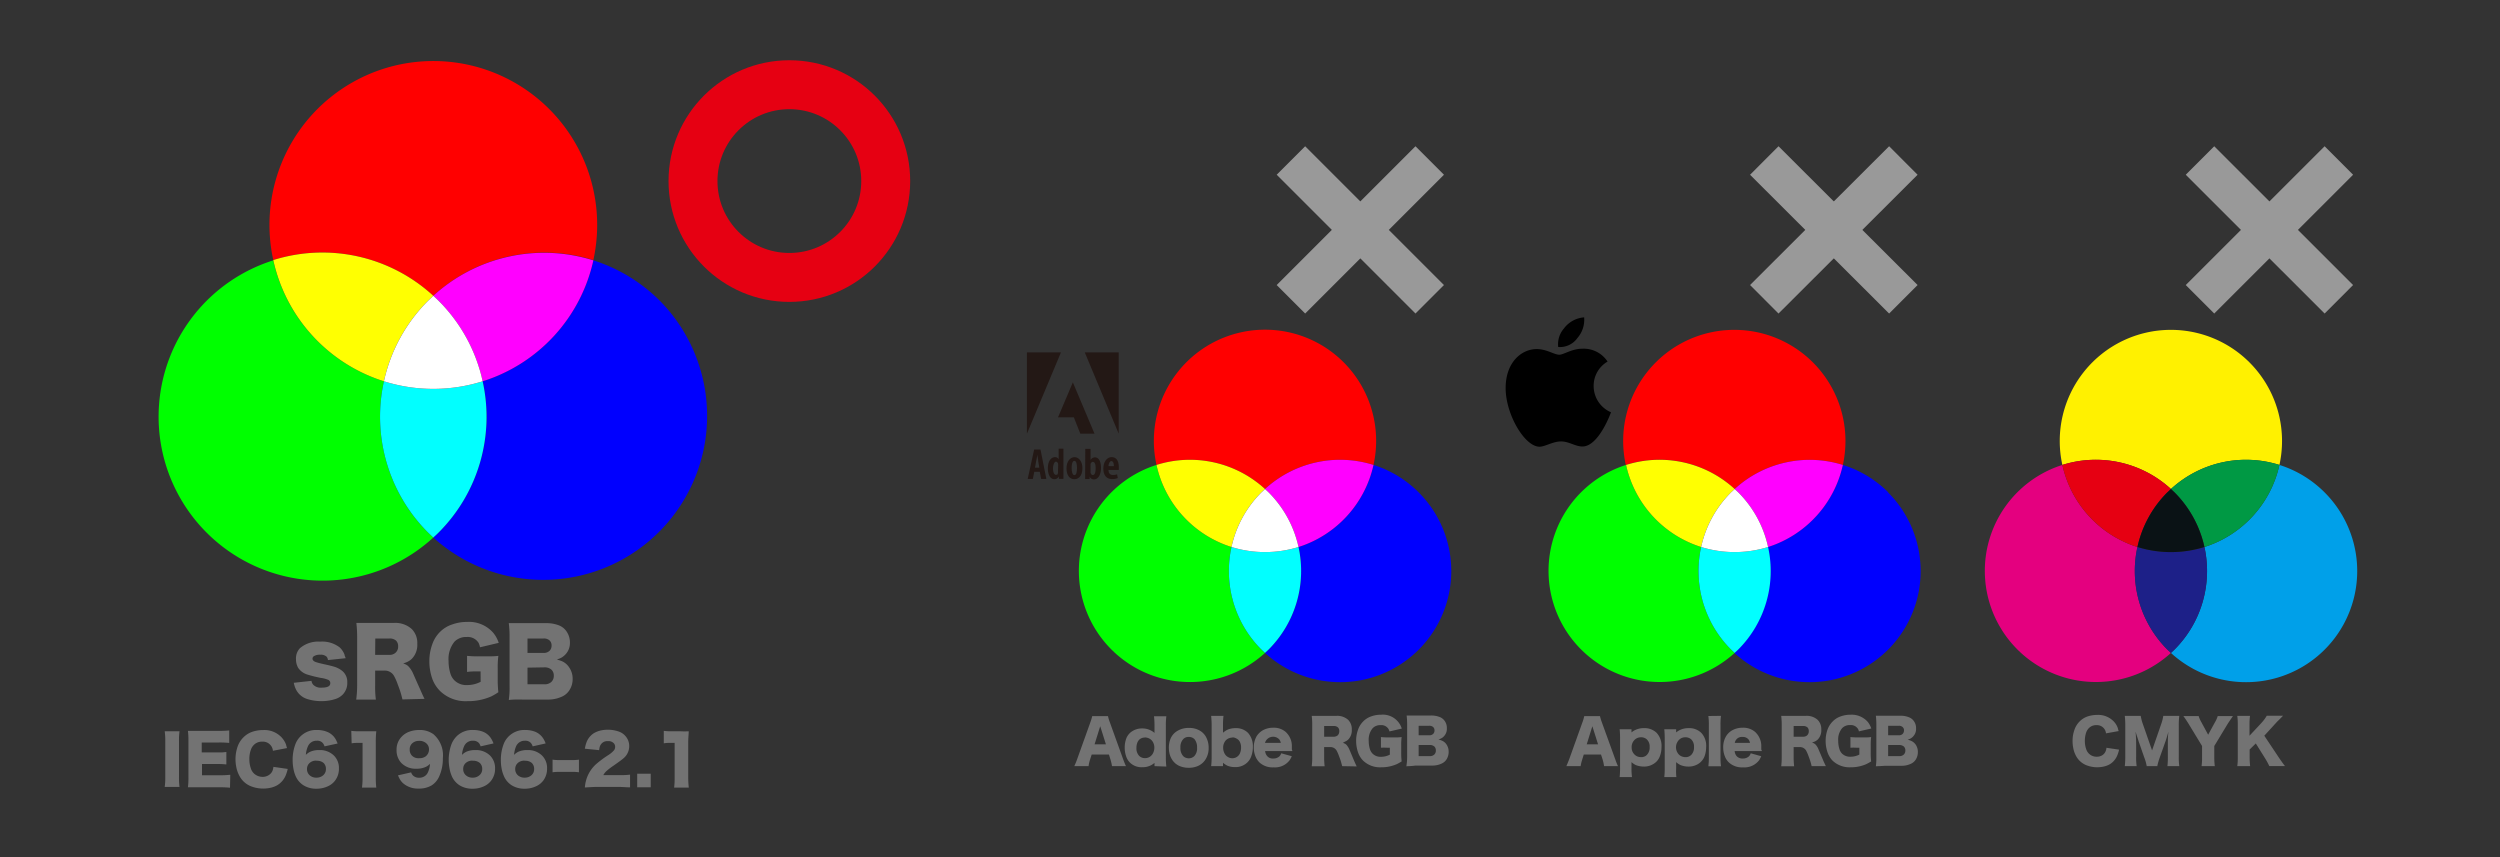 <svg id="レイヤー_1" data-name="レイヤー 1" xmlns="http://www.w3.org/2000/svg" viewBox="0 0 350 120"><rect x="0" y="0" width="350" height="120" fill="#333333" stroke="none"/><defs><style>.cls-1{fill:#737373;}.cls-2{fill:red;}.cls-3{fill:blue;}.cls-4{fill:#f0f;}.cls-5{fill:lime;}.cls-6{fill:#ffff01;}.cls-7{fill:#01ffff;}.cls-8{fill:#fff;}.cls-10,.cls-9{fill:none;stroke-miterlimit:10;}.cls-9{stroke:#e60012;stroke-width:6.85px;}.cls-10{stroke:#999;stroke-linecap:round;stroke-width:5.64px;}.cls-11{fill:#fff100;}.cls-12{fill:#00a0e9;}.cls-13{fill:#094;}.cls-14{fill:#e4007f;}.cls-15{fill:#e60012;}.cls-16{fill:#1d2088;}.cls-17{fill:#0a1215;}.cls-18{fill-rule:evenodd;}.cls-19{fill:#231815;}</style></defs><path class="cls-1" d="M294.84,102.67a1.27,1.27,0,0,0-1.33-1.15,1.42,1.42,0,0,0-1.07.42,1.68,1.68,0,0,0-.36.56,3.69,3.69,0,0,0-.2,1.23,3.42,3.42,0,0,0,.2,1.19,1.51,1.51,0,0,0,.64.8,1.54,1.54,0,0,0,.83.22,1.4,1.4,0,0,0,.79-.22,1.2,1.2,0,0,0,.46-.58,1.37,1.37,0,0,0,.1-.45l1.77.26a4.32,4.32,0,0,1-.26.83,2.58,2.58,0,0,1-1,1.19,2.83,2.83,0,0,1-.77.32,4.34,4.34,0,0,1-1,.13,4.21,4.21,0,0,1-1.47-.26,2.84,2.84,0,0,1-1.5-1.28,3.85,3.85,0,0,1-.41-1.13,4.9,4.9,0,0,1-.1-1,4.58,4.58,0,0,1,.26-1.57,3,3,0,0,1,.76-1.21,2.89,2.89,0,0,1,1-.64,4.19,4.19,0,0,1,1.42-.24,3,3,0,0,1,2.49,1.1,2.62,2.62,0,0,1,.42.79c0,.09.06.21.1.37Z"/><path class="cls-1" d="M300.54,107.26a6.46,6.46,0,0,0-.36-1.26l-.78-2.24c-.07-.24-.17-.54-.29-.9-.06-.2-.1-.34-.13-.42.06.67.08,1.23.08,1.67v1.83a8.78,8.78,0,0,0,.07,1.32h-1.66a10.87,10.87,0,0,0,.07-1.32v-4.4a12.35,12.35,0,0,0-.07-1.32h2.23a6.61,6.61,0,0,0,.32,1.2l1.27,3.64,1.26-3.64a6.23,6.23,0,0,0,.31-1.2h2.24a9.71,9.71,0,0,0-.07,1.32v4.4a8.44,8.44,0,0,0,.07,1.32h-1.66a11.25,11.25,0,0,0,.06-1.32v-1.83c0-.45,0-1,.08-1.68-.14.5-.26.92-.38,1.27l-.82,2.31a8.87,8.87,0,0,0-.36,1.25Z"/><path class="cls-1" d="M310,104.44V106a9.75,9.75,0,0,0,.07,1.26h-1.85a9,9,0,0,0,.07-1.26v-1.56l-1.94-3.19c-.22-.35-.45-.7-.68-1h2.14a4.61,4.61,0,0,0,.4.89l.93,1.72.94-1.72a3.8,3.8,0,0,0,.4-.89h2.13c-.24.35-.47.69-.68,1Z"/><path class="cls-1" d="M317,103l2,3c.36.53.66.95.9,1.25h-2.2a9.22,9.22,0,0,0-.58-1.07l-1.31-2.1-.86.85V106a11.35,11.35,0,0,0,.07,1.26h-1.8a9.15,9.15,0,0,0,.07-1.26v-4.53a8.9,8.9,0,0,0-.07-1.25H315a9.49,9.49,0,0,0-.07,1.25V103l1.68-1.8a5.66,5.66,0,0,0,.74-1h2.28l-.33.34c-.29.29-.49.48-.59.59Z"/><path class="cls-1" d="M224.57,107.26a6.68,6.68,0,0,0-.2-.92l-.23-.71h-2.41l-.22.71a5.74,5.74,0,0,0-.22.92h-2c.1-.22.24-.56.41-1l1.82-5.08a5.56,5.56,0,0,0,.27-.92H224a6.77,6.77,0,0,0,.28.92l1.84,5.08c.16.46.3.8.4,1Zm-.84-3.05-.8-2.54-.79,2.54Z"/><path class="cls-1" d="M228.48,108.79h-1.73a12.21,12.21,0,0,0,.06-1.23v-4.14a12.23,12.23,0,0,0-.06-1.32h1.66v.44a2.25,2.25,0,0,1,.57-.36,2.77,2.77,0,0,1,1.16-.24,2.42,2.42,0,0,1,1.79.66,2.68,2.68,0,0,1,.68,2,3.53,3.53,0,0,1-.24,1.3,2.07,2.07,0,0,1-.9,1.06,2.45,2.45,0,0,1-1.33.36,3,3,0,0,1-1.15-.22,2.64,2.64,0,0,1-.58-.4.92.92,0,0,0,0,.16v.73A8.24,8.24,0,0,0,228.48,108.79Zm1.26-5.57a1.23,1.23,0,0,0-.81.28,1.39,1.39,0,0,0-.5,1.11,1.36,1.36,0,0,0,.38,1,1.25,1.25,0,0,0,.47.31,1.55,1.55,0,0,0,.47.08,1.08,1.08,0,0,0,.82-.32,1.47,1.47,0,0,0,.38-1.1,1.35,1.35,0,0,0-.39-1.06A1.15,1.15,0,0,0,229.74,103.22Z"/><path class="cls-1" d="M234.69,108.79H233a9.81,9.81,0,0,0,.06-1.23v-4.14a12.23,12.23,0,0,0-.06-1.32h1.66v.44a2.44,2.44,0,0,1,.57-.36,2.77,2.77,0,0,1,1.16-.24,2.41,2.41,0,0,1,1.79.66,2.64,2.64,0,0,1,.68,2,3.74,3.74,0,0,1-.23,1.3,2.16,2.16,0,0,1-.9,1.06,2.51,2.51,0,0,1-1.34.36,2.9,2.9,0,0,1-1.14-.22,2.68,2.68,0,0,1-.59-.4.92.92,0,0,0,0,.16v.73A8.24,8.24,0,0,0,234.69,108.79Zm1.26-5.57a1.18,1.18,0,0,0-.8.28,1.48,1.48,0,0,0-.13,2.11,1.21,1.21,0,0,0,.48.31,1.44,1.44,0,0,0,.46.08,1.08,1.08,0,0,0,.82-.32,1.47,1.47,0,0,0,.38-1.1,1.38,1.38,0,0,0-.38-1.06A1.18,1.18,0,0,0,236,103.22Z"/><path class="cls-1" d="M240.94,100.22a8.28,8.28,0,0,0-.07,1.28V106a9.87,9.87,0,0,0,.07,1.28h-1.77a10.26,10.26,0,0,0,.07-1.28v-4.49a9.38,9.38,0,0,0-.07-1.27Z"/><path class="cls-1" d="M246.65,105.15h-3.8a1.31,1.31,0,0,0,.25.67,1.06,1.06,0,0,0,.89.37,1.23,1.23,0,0,0,.86-.3,1.06,1.06,0,0,0,.25-.43l1.47.41a3.09,3.09,0,0,1-.29.56,2.59,2.59,0,0,1-2.26,1,2.68,2.68,0,0,1-2-.71,2.23,2.23,0,0,1-.53-.81,3.27,3.27,0,0,1-.24-1.25,3,3,0,0,1,.4-1.59,2.4,2.4,0,0,1,1-.9,3,3,0,0,1,1.32-.29,2.57,2.57,0,0,1,1.7.55,2.69,2.69,0,0,1,.91,1.89c0,.23,0,.44,0,.64C246.64,105,246.65,105.07,246.65,105.15ZM242.87,104H245a1.17,1.17,0,0,0-.21-.48,1.05,1.05,0,0,0-.85-.35A1,1,0,0,0,242.87,104Z"/><path class="cls-1" d="M253.63,107.26a8.83,8.83,0,0,0-.41-1.33,5.85,5.85,0,0,0-.36-.84,1,1,0,0,0-.88-.5h-.87V106a10.77,10.77,0,0,0,.07,1.28h-1.81a10.14,10.14,0,0,0,.07-1.28v-4.54a10.42,10.42,0,0,0-.07-1.24l1.26,0h2.2a2.26,2.26,0,0,1,1.64.56,1.81,1.81,0,0,1,.51,1.37,1.83,1.83,0,0,1-.49,1.38,1.5,1.5,0,0,1-.49.31l-.32.12a1.19,1.19,0,0,1,.45.23,2,2,0,0,1,.45.7q.16.36.63,1.47c.09.23.23.53.41.9Zm-2.52-4.12h1.32a.8.8,0,0,0,.59-.21.77.77,0,0,0,.21-.57.73.73,0,0,0-.18-.52.86.86,0,0,0-.61-.2h-1.33Z"/><path class="cls-1" d="M260.31,104.68h-.41a7.85,7.85,0,0,0-.84,0v-1.49a10.18,10.18,0,0,0,1.12.05h.67c.39,0,.76,0,1.11-.05a8.14,8.14,0,0,0-.06,1.15v1a10.35,10.35,0,0,0,.06,1.26,6.66,6.66,0,0,1-.69.38,5.22,5.22,0,0,1-2.17.44,3.44,3.44,0,0,1-2.52-.91,3.15,3.15,0,0,1-.73-1.2,4.88,4.88,0,0,1-.26-1.6,4.73,4.73,0,0,1,.26-1.56,3.15,3.15,0,0,1,.74-1.16,2.81,2.81,0,0,1,1.09-.69,4,4,0,0,1,1.38-.24,3,3,0,0,1,2.42,1,2.94,2.94,0,0,1,.5.93l-1.73.4a1.42,1.42,0,0,0-.13-.34,1.18,1.18,0,0,0-1.1-.54,1.47,1.47,0,0,0-1.11.42,2.46,2.46,0,0,0-.56,1.79,3.85,3.85,0,0,0,.18,1.19,1.57,1.57,0,0,0,.33.57,1.6,1.6,0,0,0,1.22.46,2.66,2.66,0,0,0,1.23-.3Z"/><path class="cls-1" d="M262.62,107.28a8,8,0,0,0,.07-1.25v-4.61a10.45,10.45,0,0,0-.07-1.22l1.24,0h2.21a3.11,3.11,0,0,1,1.16.21,1.51,1.51,0,0,1,.77.63,1.69,1.69,0,0,1,.25.94,1.52,1.52,0,0,1-.5,1.21,1.21,1.21,0,0,1-.39.26l-.29.11a2.34,2.34,0,0,1,.49.16,1.51,1.51,0,0,1,.67.58,1.78,1.78,0,0,1,.27,1,1.93,1.93,0,0,1-.27,1,1.54,1.54,0,0,1-.69.62,3,3,0,0,1-1.37.29h-2.3C263.3,107.26,262.89,107.26,262.62,107.28Zm1.72-4.34h1.49a.73.73,0,0,0,.54-.19.7.7,0,0,0,.19-.49.6.6,0,0,0-.18-.46.74.74,0,0,0-.57-.19h-1.47Zm0,1.36v1.56h1.56a.88.88,0,0,0,.64-.23.76.76,0,0,0,.21-.56.75.75,0,0,0-.21-.56,1,1,0,0,0-.66-.21Z"/><path class="cls-1" d="M155.68,107.26a6.61,6.61,0,0,0-.21-.92l-.22-.71h-2.41l-.23.71a4.75,4.75,0,0,0-.21.92h-2a10.21,10.21,0,0,0,.41-1l1.82-5.08a7.23,7.23,0,0,0,.28-.92h2.21a5.56,5.56,0,0,0,.28.92l1.83,5.08c.17.46.3.8.41,1Zm-.85-3.05-.8-2.54-.79,2.54Z"/><path class="cls-1" d="M161.63,107.26v-.46a2.32,2.32,0,0,1-.56.37,2.52,2.52,0,0,1-1.14.24,2.31,2.31,0,0,1-1.73-.64,2.13,2.13,0,0,1-.5-.77,3.67,3.67,0,0,1-.24-1.34,3.61,3.61,0,0,1,.24-1.33,2.08,2.08,0,0,1,.88-1,2.5,2.5,0,0,1,1.32-.35,2.57,2.57,0,0,1,1.19.27,2.29,2.29,0,0,1,.54.36v-1a10.68,10.68,0,0,0-.07-1.33h1.73a8.85,8.85,0,0,0-.07,1.33v4.38a9.77,9.77,0,0,0,.07,1.33Zm-1.35-4a1.09,1.09,0,0,0-.8.31,1.29,1.29,0,0,0-.26.42,2.08,2.08,0,0,0-.12.71,1.53,1.53,0,0,0,.38,1.12,1.16,1.16,0,0,0,.83.32,1.23,1.23,0,0,0,.8-.29,1.36,1.36,0,0,0,.35-.48,1.72,1.72,0,0,0,.15-.69,1.58,1.58,0,0,0-.21-.81,1.2,1.2,0,0,0-.53-.49A1.41,1.41,0,0,0,160.28,103.24Z"/><path class="cls-1" d="M166.47,101.91a2.87,2.87,0,0,1,1.54.4,2.25,2.25,0,0,1,.9,1,3.12,3.12,0,0,1,.3,1.39,2.92,2.92,0,0,1-.4,1.56,2.42,2.42,0,0,1-1,.93,3.12,3.12,0,0,1-1.39.3,3.22,3.22,0,0,1-1.24-.23,2.32,2.32,0,0,1-1.14-1,2.65,2.65,0,0,1-.32-.82,3.77,3.77,0,0,1-.08-.76,3.36,3.36,0,0,1,.22-1.23,2.31,2.31,0,0,1,1-1.14A3.05,3.05,0,0,1,166.47,101.91Zm-.05,1.26a1,1,0,0,0-.77.31,1.6,1.6,0,0,0-.39,1.18,1.64,1.64,0,0,0,.4,1.21,1.14,1.14,0,0,0,1.53,0,1.6,1.6,0,0,0,.4-1.2,1.8,1.8,0,0,0-.34-1.16A1.08,1.08,0,0,0,166.42,103.17Z"/><path class="cls-1" d="M171.22,107.26h-1.66a11.58,11.58,0,0,0,.07-1.33v-4.38a12.75,12.75,0,0,0-.07-1.33h1.73a9.58,9.58,0,0,0-.07,1.33v.89a.76.76,0,0,0,0,.14,3.11,3.11,0,0,1,.61-.41,2.78,2.78,0,0,1,1.13-.23,2.36,2.36,0,0,1,1.74.64,2.76,2.76,0,0,1,.7,2,3.63,3.63,0,0,1-.25,1.37,2.2,2.2,0,0,1-.51.78,2.33,2.33,0,0,1-1.75.66,2.58,2.58,0,0,1-1.09-.21,3.08,3.08,0,0,1-.58-.39v.08s0,.07,0,.1Zm1.32-4a1.31,1.31,0,0,0-.66.18,1.18,1.18,0,0,0-.48.53,1.57,1.57,0,0,0-.16.71,1.7,1.7,0,0,0,.19.79,1.17,1.17,0,0,0,.46.5,1.18,1.18,0,0,0,1.27,0,1.17,1.17,0,0,0,.45-.55,2,2,0,0,0,.14-.75,1.66,1.66,0,0,0-.21-.88,1,1,0,0,0-.43-.39A1.14,1.14,0,0,0,172.54,103.23Z"/><path class="cls-1" d="M180.93,105.15h-3.81a1.23,1.23,0,0,0,.26.67,1,1,0,0,0,.88.37,1.23,1.23,0,0,0,.86-.3,1.06,1.06,0,0,0,.25-.43l1.48.41a3,3,0,0,1-.3.56,2.58,2.58,0,0,1-2.25,1,2.69,2.69,0,0,1-2-.71,2.52,2.52,0,0,1-.53-.81,3.27,3.27,0,0,1-.24-1.25,3.1,3.1,0,0,1,.4-1.59,2.46,2.46,0,0,1,1-.9,3,3,0,0,1,1.32-.29,2.55,2.55,0,0,1,1.7.55,2.69,2.69,0,0,1,.91,1.89c0,.23,0,.44,0,.64C180.91,105,180.92,105.07,180.93,105.15ZM177.14,104h2.17a1.17,1.17,0,0,0-.21-.48,1.18,1.18,0,0,0-2,.48Z"/><path class="cls-1" d="M187.9,107.26a8.83,8.83,0,0,0-.41-1.33,5.85,5.85,0,0,0-.36-.84,1,1,0,0,0-.88-.5h-.87V106a10.77,10.77,0,0,0,.07,1.28h-1.81a8.54,8.54,0,0,0,.07-1.28v-4.54a8.66,8.66,0,0,0-.07-1.24l1.26,0h2.2a2.26,2.26,0,0,1,1.64.56,1.81,1.81,0,0,1,.51,1.37,1.83,1.83,0,0,1-.49,1.38,1.5,1.5,0,0,1-.49.31L188,104a1.32,1.32,0,0,1,.46.23,2.34,2.34,0,0,1,.45.7c.11.24.31.73.62,1.47.1.23.23.53.41.9Zm-2.52-4.12h1.32a.84.84,0,0,0,.6-.21.81.81,0,0,0,.2-.57.73.73,0,0,0-.18-.52.84.84,0,0,0-.61-.2h-1.33Z"/><path class="cls-1" d="M194.58,104.68h-.4a7.9,7.9,0,0,0-.85,0v-1.49a10.18,10.18,0,0,0,1.12.05h.67c.39,0,.76,0,1.11-.05a8.14,8.14,0,0,0-.06,1.15v1a10.35,10.35,0,0,0,.06,1.26c-.28.17-.51.3-.68.38a5.27,5.27,0,0,1-2.18.44,3.4,3.4,0,0,1-2.51-.91,3,3,0,0,1-.74-1.2,4.88,4.88,0,0,1-.26-1.6,4.49,4.49,0,0,1,.27-1.56,3,3,0,0,1,.73-1.16,2.81,2.81,0,0,1,1.09-.69,4,4,0,0,1,1.38-.24,2.78,2.78,0,0,1,2.92,1.94l-1.72.4a2,2,0,0,0-.14-.34,1.17,1.17,0,0,0-1.1-.54,1.47,1.47,0,0,0-1.11.42,2.51,2.51,0,0,0-.56,1.79,3.85,3.85,0,0,0,.18,1.19,1.6,1.6,0,0,0,.34.57,1.56,1.56,0,0,0,1.21.46,2.66,2.66,0,0,0,1.23-.3Z"/><path class="cls-1" d="M196.89,107.28A8,8,0,0,0,197,106v-4.61a10.45,10.45,0,0,0-.07-1.22l1.24,0h2.22a3.19,3.19,0,0,1,1.16.21,1.52,1.52,0,0,1,.76.63,1.69,1.69,0,0,1,.25.94,1.52,1.52,0,0,1-.49,1.21,1.37,1.37,0,0,1-.4.26l-.29.11a2.34,2.34,0,0,1,.49.16,1.46,1.46,0,0,1,.67.58,1.78,1.78,0,0,1,.27,1,1.93,1.93,0,0,1-.27,1,1.54,1.54,0,0,1-.69.62,3,3,0,0,1-1.37.29h-2.3C197.58,107.26,197.16,107.26,196.89,107.28Zm1.72-4.34h1.49a.73.73,0,0,0,.54-.19.66.66,0,0,0,.19-.49.64.64,0,0,0-.17-.46.78.78,0,0,0-.58-.19h-1.47Zm0,1.36v1.56h1.56a.88.88,0,0,0,.64-.23.76.76,0,0,0,.21-.56.75.75,0,0,0-.21-.56.94.94,0,0,0-.65-.21Z"/><path class="cls-2" d="M60.66,41.41a23,23,0,0,1,22.41-5,22.94,22.94,0,1,0-44.81,0A22.93,22.93,0,0,1,60.66,41.41Z"/><path class="cls-3" d="M92.38,42.11a23,23,0,0,0-9.31-5.66,22.91,22.91,0,0,1-15.5,16.93A22.91,22.91,0,0,1,61.4,74.56c-.24.24-.49.47-.74.7A22.95,22.95,0,0,0,92.38,42.11Z"/><path class="cls-4" d="M60.66,41.41c.25.23.5.46.74.7a22.75,22.75,0,0,1,6.17,11.27,22.91,22.91,0,0,0,15.5-16.93A23,23,0,0,0,60.66,41.41Z"/><path class="cls-5" d="M53.75,53.38A22.93,22.93,0,0,1,38.26,36.45a22.95,22.95,0,1,0,22.4,38.81l-.73-.7A22.94,22.94,0,0,1,53.75,53.38Z"/><path class="cls-6" d="M53.75,53.38a22.85,22.85,0,0,1,6.18-11.27l.73-.7a22.93,22.93,0,0,0-22.4-5A22.93,22.93,0,0,0,53.75,53.38Z"/><path class="cls-7" d="M67.57,53.38a23,23,0,0,1-13.82,0,22.94,22.94,0,0,0,6.18,21.18l.73.7c.25-.23.5-.46.74-.7A22.91,22.91,0,0,0,67.57,53.38Z"/><path class="cls-8" d="M60.66,41.41l-.73.7a22.85,22.85,0,0,0-6.18,11.27,23,23,0,0,0,13.82,0A22.75,22.75,0,0,0,61.4,42.11C61.16,41.87,60.91,41.64,60.66,41.41Z"/><path class="cls-1" d="M43.61,95.32a1,1,0,0,0,.25.55,1.46,1.46,0,0,0,1.17.4c.81,0,1.21-.2,1.21-.62A.49.49,0,0,0,46,95.2a3.94,3.94,0,0,0-1.06-.29,17.22,17.22,0,0,1-1.9-.47,2.39,2.39,0,0,1-1.28-.92,2.34,2.34,0,0,1-.32-1.22A2.06,2.06,0,0,1,42,90.74a3.93,3.93,0,0,1,2.81-.91,4,4,0,0,1,2.75.81,2.69,2.69,0,0,1,.67,1c0,.12.1.29.16.51l-2.48.26a.87.87,0,0,0-.17-.46,1.21,1.21,0,0,0-.91-.29,1.59,1.59,0,0,0-.86.19.42.42,0,0,0-.22.36c0,.22.18.39.53.5s.56.16,1,.26c.65.14,1.1.25,1.37.33A3.3,3.3,0,0,1,48,94a2,2,0,0,1,.62,1.55A2.31,2.31,0,0,1,48,97.22a2.57,2.57,0,0,1-1,.63,6.39,6.39,0,0,1-2,.31,6.69,6.69,0,0,1-2-.3,2.64,2.64,0,0,1-1.53-1.27,3.66,3.66,0,0,1-.34-1Z"/><path class="cls-1" d="M56.34,97.92a12.54,12.54,0,0,0-.62-2,8,8,0,0,0-.55-1.28,1.49,1.49,0,0,0-1.33-.76H52.52V96a14.46,14.46,0,0,0,.1,1.94H49.87A15.09,15.09,0,0,0,50,96v-6.9a16.05,16.05,0,0,0-.11-1.89c.49,0,1.13,0,1.91,0h3.34a3.43,3.43,0,0,1,2.5.85,2.74,2.74,0,0,1,.78,2.07,2.78,2.78,0,0,1-.76,2.1,2.35,2.35,0,0,1-.74.48,4.29,4.29,0,0,1-.48.17,1.87,1.87,0,0,1,.69.36,3.26,3.26,0,0,1,.68,1c.17.37.49,1.12,1,2.24.15.36.35.81.62,1.36Zm-3.82-6.24h2a1.18,1.18,0,0,0,.9-.34,1.14,1.14,0,0,0,.32-.86,1.09,1.09,0,0,0-.28-.78,1.28,1.28,0,0,0-.92-.31h-2Z"/><path class="cls-1" d="M67.28,94h-.61a8.36,8.36,0,0,0-1.28.07V91.82a14.57,14.57,0,0,0,1.69.07h1c.59,0,1.16,0,1.69-.07a12.67,12.67,0,0,0-.09,1.75V95a15.78,15.78,0,0,0,.09,1.91,8.31,8.31,0,0,1-1,.59,8,8,0,0,1-3.3.66,5.13,5.13,0,0,1-3.82-1.38A4.67,4.67,0,0,1,60.51,95a7.39,7.39,0,0,1-.4-2.44,6.85,6.85,0,0,1,.41-2.36,4.46,4.46,0,0,1,1.12-1.77,4.24,4.24,0,0,1,1.65-1,6.1,6.1,0,0,1,2.1-.36,4.49,4.49,0,0,1,3.67,1.53,4.26,4.26,0,0,1,.76,1.4l-2.62.62A2.42,2.42,0,0,0,67,90a1.78,1.78,0,0,0-1.66-.82,2.28,2.28,0,0,0-1.7.64,3.82,3.82,0,0,0-.84,2.72,5.85,5.85,0,0,0,.27,1.8,2.27,2.27,0,0,0,.51.87,2.37,2.37,0,0,0,1.85.7,4.06,4.06,0,0,0,1.86-.46Z"/><path class="cls-1" d="M71.23,98a11.54,11.54,0,0,0,.11-1.9v-7a14.21,14.21,0,0,0-.11-1.86c.45,0,1.08,0,1.89,0h3.36a4.84,4.84,0,0,1,1.77.31,2.32,2.32,0,0,1,1.16,1,2.71,2.71,0,0,1,.38,1.44A2.32,2.32,0,0,1,79,91.78a2.2,2.2,0,0,1-.6.39l-.44.17a5,5,0,0,1,.74.24,2.36,2.36,0,0,1,1,.88A2.74,2.74,0,0,1,80.17,95a2.84,2.84,0,0,1-.41,1.56,2.37,2.37,0,0,1-1.05.95,4.6,4.6,0,0,1-2.08.43h-3.5C72.28,97.92,71.64,97.94,71.23,98Zm2.62-6.59h2.26a1.14,1.14,0,0,0,.82-.29,1,1,0,0,0,.29-.74.93.93,0,0,0-.27-.71,1.18,1.18,0,0,0-.87-.28H73.85Zm0,2.06V95.8h2.36a1.33,1.33,0,0,0,1-.35,1.15,1.15,0,0,0,.32-.85,1.11,1.11,0,0,0-.32-.84,1.41,1.41,0,0,0-1-.33Z"/><path class="cls-1" d="M25.13,102.38a9.75,9.75,0,0,0-.07,1.4v5a9.78,9.78,0,0,0,.07,1.39H23.06a9.39,9.39,0,0,0,.08-1.39v-5a9.64,9.64,0,0,0-.08-1.4Z"/><path class="cls-1" d="M32.2,110.28a14.07,14.07,0,0,0-1.55-.06H27.7c-.64,0-1.1,0-1.39,0a9.71,9.71,0,0,0,.07-1.38v-5.14a10.9,10.9,0,0,0-.07-1.38q.44,0,1.38,0h3a12.58,12.58,0,0,0,1.4-.06v1.75a12.83,12.83,0,0,0-1.4-.06H28.24v1.39h2.84l.61-.06v1.74a12.9,12.9,0,0,0-1.41-.06h-2v1.58h2.43a14.91,14.91,0,0,0,1.53-.07Z"/><path class="cls-1" d="M38.21,105.11a1.41,1.41,0,0,0-1.49-1.28,1.57,1.57,0,0,0-1.19.47,1.63,1.63,0,0,0-.39.62,3.75,3.75,0,0,0-.23,1.37,3.89,3.89,0,0,0,.22,1.32,1.63,1.63,0,0,0,.72.9,1.79,1.79,0,0,0,.92.25,1.55,1.55,0,0,0,.88-.26,1.32,1.32,0,0,0,.52-.64,2.56,2.56,0,0,0,.11-.5l2,.29a5.17,5.17,0,0,1-.29.93,2.92,2.92,0,0,1-1.12,1.32,3.45,3.45,0,0,1-.87.36,4.75,4.75,0,0,1-1.14.14,4.68,4.68,0,0,1-1.64-.29,3.11,3.11,0,0,1-1.67-1.43,4.17,4.17,0,0,1-.46-1.25,5.44,5.44,0,0,1,.17-2.89,3.37,3.37,0,0,1,.85-1.34,3.21,3.21,0,0,1,1.13-.72,4.6,4.6,0,0,1,1.58-.27,3.28,3.28,0,0,1,2.78,1.23,3.07,3.07,0,0,1,.47.87c0,.11.07.24.11.42Z"/><path class="cls-1" d="M45.43,104.49a1.2,1.2,0,0,0-.22-.44,1,1,0,0,0-.85-.35,1.3,1.3,0,0,0-1.26.81,3.45,3.45,0,0,0-.28,1.17,2.31,2.31,0,0,1,.6-.43,3,3,0,0,1,1.25-.24,2.79,2.79,0,0,1,2.08.77,2.44,2.44,0,0,1,.7,1.81,2.7,2.7,0,0,1-.51,1.65,2.51,2.51,0,0,1-1,.82,3.7,3.7,0,0,1-1.65.36,3.29,3.29,0,0,1-1.82-.49,2.88,2.88,0,0,1-1.12-1.37,4.68,4.68,0,0,1-.28-1,6.27,6.27,0,0,1-.1-1.14,6.19,6.19,0,0,1,.4-2.27,3,3,0,0,1,.72-1.08,3.09,3.09,0,0,1,2.31-.87,3.64,3.64,0,0,1,1.38.25A2.42,2.42,0,0,1,47,103.51c.08.15.17.34.27.58Zm-1.12,2a1.32,1.32,0,0,0-1,.36,1.09,1.09,0,0,0-.33.82,1.14,1.14,0,0,0,.32.82,1.34,1.34,0,0,0,1,.38,1.38,1.38,0,0,0,1-.38,1.12,1.12,0,0,0,.33-.83,1.14,1.14,0,0,0-.32-.84A1.39,1.39,0,0,0,44.31,106.51Z"/><path class="cls-1" d="M49.18,102.32a8.31,8.31,0,0,0,1.13.06h1.2c.5,0,.89,0,1.17,0a13.28,13.28,0,0,0-.07,1.52v4.93a11.44,11.44,0,0,0,.07,1.43h-2a11,11,0,0,0,.08-1.43V104h-.38c-.44,0-.82,0-1.15.07Z"/><path class="cls-1" d="M57.56,108.13a1.14,1.14,0,0,0,.22.4,1.15,1.15,0,0,0,.89.35,1.29,1.29,0,0,0,1.2-.67,3.24,3.24,0,0,0,.33-1.27,2.15,2.15,0,0,1-.56.41,2.94,2.94,0,0,1-1.33.27,2.8,2.8,0,0,1-2.08-.76,2.53,2.53,0,0,1-.71-1.85,2.57,2.57,0,0,1,.76-1.92,2.7,2.7,0,0,1,.94-.62,3.93,3.93,0,0,1,1.45-.27,3.23,3.23,0,0,1,2,.58A3.89,3.89,0,0,1,62,106.14a6,6,0,0,1-.55,2.64,2.81,2.81,0,0,1-1,1.16,3.36,3.36,0,0,1-1.83.46,3.15,3.15,0,0,1-2.17-.73,2.28,2.28,0,0,1-.5-.63,4.78,4.78,0,0,1-.23-.49Zm1.1-4.41a1.39,1.39,0,0,0-.8.23,1.11,1.11,0,0,0-.5,1,1.17,1.17,0,0,0,.33.86,1.29,1.29,0,0,0,1,.34,1.5,1.5,0,0,0,.88-.24,1.25,1.25,0,0,0,.35-.41,1.19,1.19,0,0,0,.14-.56,1.1,1.1,0,0,0-.33-.83A1.41,1.41,0,0,0,58.66,103.72Z"/><path class="cls-1" d="M67.28,104.49a1.2,1.2,0,0,0-.21-.44,1.06,1.06,0,0,0-.85-.35,1.29,1.29,0,0,0-1.26.81,3.45,3.45,0,0,0-.28,1.17,2.27,2.27,0,0,1,.59-.43,3.06,3.06,0,0,1,1.25-.24,2.82,2.82,0,0,1,2.09.77,2.48,2.48,0,0,1,.7,1.81,2.7,2.7,0,0,1-.51,1.65,2.58,2.58,0,0,1-1,.82,3.7,3.7,0,0,1-1.65.36,3.33,3.33,0,0,1-1.83-.49,2.92,2.92,0,0,1-1.11-1.37,4.68,4.68,0,0,1-.28-1,6.29,6.29,0,0,1-.11-1.14,6.4,6.4,0,0,1,.4-2.27,3.3,3.3,0,0,1,.72-1.08,3.1,3.1,0,0,1,2.32-.87,3.72,3.72,0,0,1,1.38.25,2.39,2.39,0,0,1,1.18,1.05,3.57,3.57,0,0,1,.27.58Zm-1.11,2a1.35,1.35,0,0,0-1,.36,1.08,1.08,0,0,0-.32.82,1.1,1.1,0,0,0,.32.82,1.34,1.34,0,0,0,1,.38,1.36,1.36,0,0,0,1-.38,1.09,1.09,0,0,0,.34-.83,1.11,1.11,0,0,0-.33-.84A1.38,1.38,0,0,0,66.17,106.51Z"/><path class="cls-1" d="M74.57,104.49a1.2,1.2,0,0,0-.22-.44,1,1,0,0,0-.84-.35,1.31,1.31,0,0,0-1.27.81,3.74,3.74,0,0,0-.27,1.17,2.27,2.27,0,0,1,.59-.43,3,3,0,0,1,1.25-.24,2.79,2.79,0,0,1,2.08.77,2.44,2.44,0,0,1,.7,1.81,2.76,2.76,0,0,1-.5,1.65,2.62,2.62,0,0,1-1,.82,3.7,3.7,0,0,1-1.65.36,3.32,3.32,0,0,1-1.82-.49,2.86,2.86,0,0,1-1.11-1.37,4.66,4.66,0,0,1-.29-1,6.27,6.27,0,0,1-.1-1.14,6.19,6.19,0,0,1,.4-2.27,3,3,0,0,1,.72-1.08,3.1,3.1,0,0,1,2.32-.87,3.72,3.72,0,0,1,1.38.25,2.44,2.44,0,0,1,1.18,1.05,3.57,3.57,0,0,1,.27.58Zm-1.11,2a1.35,1.35,0,0,0-1,.36,1.09,1.09,0,0,0-.33.82,1.14,1.14,0,0,0,.32.82,1.36,1.36,0,0,0,1,.38,1.38,1.38,0,0,0,1-.38,1.12,1.12,0,0,0,.33-.83,1.14,1.14,0,0,0-.32-.84A1.38,1.38,0,0,0,73.46,106.51Z"/><path class="cls-1" d="M77.36,108.12v-1.77a5.8,5.8,0,0,0,.92.06h1.85a5.8,5.8,0,0,0,.92-.06v1.77a6.17,6.17,0,0,0-.92-.06H78.28A6.36,6.36,0,0,0,77.36,108.12Z"/><path class="cls-1" d="M81.88,110.25a5.37,5.37,0,0,1,.2-1.1A4.78,4.78,0,0,1,83.43,107a14.92,14.92,0,0,1,1.69-1.26,3.71,3.71,0,0,0,.85-.71.81.81,0,0,0,.15-.48.74.74,0,0,0-.14-.44,1,1,0,0,0-.87-.35,1.08,1.08,0,0,0-1,.48,1.15,1.15,0,0,0-.17.41,3.57,3.57,0,0,0-.06.37l-2-.2a4.8,4.8,0,0,1,.27-1,2.65,2.65,0,0,1,1-1.18,3.52,3.52,0,0,1,.78-.33,4.45,4.45,0,0,1,1.16-.15,4.64,4.64,0,0,1,1.6.28,2.14,2.14,0,0,1,1,.77,2.05,2.05,0,0,1,.4,1.25,2.21,2.21,0,0,1-.86,1.75c-.22.19-.68.52-1.36,1a8.15,8.15,0,0,0-1,.77,2.27,2.27,0,0,0-.41.54H86.7a10.8,10.8,0,0,0,1.51-.07v1.78c-.46,0-1-.06-1.61-.06H83.29Q82.26,110.22,81.88,110.25Z"/><path class="cls-1" d="M89.21,108.32H91.1v1.9H89.21Z"/><path class="cls-1" d="M92.93,102.32a8.21,8.21,0,0,0,1.13.06h1.19a11.69,11.69,0,0,0,1.17,0c0,.42-.07.93-.07,1.52v4.93a13.41,13.41,0,0,0,.08,1.43H94.38a11.23,11.23,0,0,0,.07-1.43V104h-.37c-.44,0-.83,0-1.15.07Z"/><circle class="cls-9" cx="110.51" cy="25.35" r="13.49"/><path class="cls-10" d="M200.16,22.47,180.73,41.9Z"/><path class="cls-10" d="M180.73,22.47,200.16,41.9Z"/><path class="cls-10" d="M266.47,22.47,247,41.9Z"/><path class="cls-10" d="M247,22.47,266.47,41.9Z"/><path class="cls-10" d="M327.44,22.47,308,41.9Z"/><path class="cls-10" d="M308,22.47,327.44,41.9Z"/><path class="cls-11" d="M303.93,68.46a15.55,15.55,0,0,1,15.19-3.37,15.56,15.56,0,1,0-30.39,0A15.56,15.56,0,0,1,303.93,68.46Z"/><path class="cls-12" d="M325.44,68.93a15.55,15.55,0,0,0-6.32-3.84,15.58,15.58,0,0,1-10.5,11.49,15.55,15.55,0,0,1-4.19,14.36l-.5.47a15.56,15.56,0,0,0,21.51-22.48Z"/><path class="cls-13" d="M303.93,68.46l.5.47a15.49,15.49,0,0,1,4.19,7.65,15.58,15.58,0,0,0,10.5-11.49A15.55,15.55,0,0,0,303.93,68.46Z"/><path class="cls-14" d="M299.24,76.58a15.57,15.57,0,0,1-10.51-11.49,15.56,15.56,0,1,0,15.2,26.32l-.5-.47A15.55,15.55,0,0,1,299.24,76.58Z"/><path class="cls-15" d="M299.24,76.58a15.49,15.49,0,0,1,4.19-7.65l.5-.47a15.56,15.56,0,0,0-15.2-3.37,15.57,15.57,0,0,0,10.51,11.49Z"/><path class="cls-16" d="M308.62,76.58a15.79,15.79,0,0,1-9.38,0,15.55,15.55,0,0,0,4.19,14.36l.5.47.5-.47A15.55,15.55,0,0,0,308.62,76.58Z"/><path class="cls-17" d="M303.93,68.46l-.5.47a15.49,15.49,0,0,0-4.19,7.65,15.79,15.79,0,0,0,9.38,0,15.49,15.49,0,0,0-4.19-7.65Z"/><path class="cls-2" d="M242.85,68.46A15.55,15.55,0,0,1,258,65.09a15.56,15.56,0,1,0-30.39,0A15.56,15.56,0,0,1,242.85,68.46Z"/><path class="cls-3" d="M264.36,68.93A15.55,15.55,0,0,0,258,65.09a15.57,15.57,0,0,1-10.51,11.49,15.54,15.54,0,0,1-4.18,14.36l-.5.47a15.56,15.56,0,0,0,21.51-22.48Z"/><path class="cls-4" d="M242.85,68.46l.5.47a15.47,15.47,0,0,1,4.18,7.65A15.57,15.57,0,0,0,258,65.09,15.55,15.55,0,0,0,242.85,68.46Z"/><path class="cls-5" d="M238.16,76.58a15.57,15.57,0,0,1-10.51-11.49,15.56,15.56,0,1,0,15.2,26.32l-.5-.47A15.55,15.55,0,0,1,238.16,76.58Z"/><path class="cls-6" d="M238.16,76.58a15.49,15.49,0,0,1,4.19-7.65l.5-.47a15.56,15.56,0,0,0-15.2-3.37,15.57,15.57,0,0,0,10.51,11.49Z"/><path class="cls-7" d="M247.53,76.58a15.76,15.76,0,0,1-9.37,0,15.55,15.55,0,0,0,4.19,14.36l.5.47.5-.47A15.54,15.54,0,0,0,247.53,76.58Z"/><path class="cls-8" d="M242.85,68.46l-.5.47a15.49,15.49,0,0,0-4.19,7.65,15.76,15.76,0,0,0,9.37,0,15.47,15.47,0,0,0-4.18-7.65Z"/><path class="cls-18" d="M218.94,46a3.89,3.89,0,0,1,2.84-1.57,3.88,3.88,0,0,1-.94,2.89,3,3,0,0,1-2.69,1.26A3.34,3.34,0,0,1,218.94,46Z"/><path class="cls-18" d="M218.3,49.66c.62,0,1.75-.84,3.22-.84a4,4,0,0,1,3.54,1.8,3.93,3.93,0,0,0-1.95,3.43,4,4,0,0,0,2.43,3.67s-1.7,4.79-4,4.79c-1,0-1.87-.71-3-.71s-2.25.74-3,.74c-2.09,0-4.75-4.54-4.75-8.2s2.25-5.47,4.35-5.47C216.53,48.87,217.59,49.66,218.3,49.66Z"/><path class="cls-2" d="M177.1,68.46a15.55,15.55,0,0,1,15.19-3.37,15.56,15.56,0,1,0-30.38,0A15.55,15.55,0,0,1,177.1,68.46Z"/><path class="cls-3" d="M198.61,68.93a15.55,15.55,0,0,0-6.32-3.84,15.58,15.58,0,0,1-10.5,11.49,15.55,15.55,0,0,1-4.19,14.36l-.5.47a15.56,15.56,0,0,0,21.51-22.48Z"/><path class="cls-4" d="M177.1,68.46l.5.47a15.49,15.49,0,0,1,4.19,7.65,15.58,15.58,0,0,0,10.5-11.49A15.55,15.55,0,0,0,177.1,68.46Z"/><path class="cls-5" d="M172.41,76.58a15.53,15.53,0,0,1-10.5-11.49A15.56,15.56,0,1,0,177.1,91.41l-.5-.47A15.55,15.55,0,0,1,172.41,76.58Z"/><path class="cls-6" d="M172.41,76.58a15.49,15.49,0,0,1,4.19-7.65l.5-.47a15.55,15.55,0,0,0-15.19-3.37,15.53,15.53,0,0,0,10.5,11.49Z"/><path class="cls-7" d="M181.79,76.58a15.79,15.79,0,0,1-9.38,0,15.55,15.55,0,0,0,4.19,14.36l.5.47.5-.47A15.55,15.55,0,0,0,181.79,76.58Z"/><path class="cls-8" d="M177.1,68.46l-.5.47a15.49,15.49,0,0,0-4.19,7.65,15.79,15.79,0,0,0,9.38,0,15.49,15.49,0,0,0-4.19-7.65Z"/><path class="cls-19" d="M145.5,65.47l-.15-.9c0-.25-.1-.65-.14-.93h0c0,.28-.1.69-.15.94l-.16.89Zm-.7.58-.2,1h-.72l.9-4.12h.89l.82,4.12h-.73l-.19-1Z"/><path class="cls-19" d="M148.14,65.2a1.09,1.09,0,0,0,0-.18c0-.2-.14-.39-.32-.39s-.4.43-.4.94.15.9.39.9.24,0,.31-.29a.54.54,0,0,0,0-.19Zm.74-2.39v3.37c0,.27,0,.6,0,.86h-.64l0-.34h0a.7.7,0,0,1-.62.39c-.61,0-.92-.68-.92-1.54,0-1,.46-1.55,1-1.55a.52.52,0,0,1,.51.31h0v-1.5Z"/><path class="cls-19" d="M150.42,66.52c.29,0,.36-.54.36-1s-.07-1-.37-1-.38.55-.38,1,.09,1,.39,1Zm0,.57c-.68,0-1.11-.55-1.11-1.54s.55-1.55,1.13-1.55,1.1.58,1.1,1.54c0,1.23-.67,1.55-1.11,1.55Z"/><path class="cls-19" d="M152.68,66a.75.75,0,0,0,0,.19c.08.25.2.31.31.31.28,0,.4-.36.4-.94s-.12-.9-.41-.9c-.14,0-.26.16-.3.32a1.08,1.08,0,0,0,0,.19Zm-.74-3.16h.74v1.55h0a.71.71,0,0,1,.62-.36c.56,0,.84.64.84,1.47,0,1-.42,1.62-1,1.62a.63.63,0,0,1-.59-.41h0l0,.36h-.63c0-.25,0-.59,0-.86Z"/><path class="cls-19" d="M155.94,65.26c0-.42-.12-.71-.35-.71s-.39.39-.4.71Zm-.75.53c0,.54.29.71.65.71a1.64,1.64,0,0,0,.55-.1l.1.53a2,2,0,0,1-.79.14c-.8,0-1.23-.54-1.23-1.47s.5-1.6,1.16-1.6,1,.53,1,1.39a3.31,3.31,0,0,1,0,.4Z"/><polygon class="cls-19" points="151.87 49.34 156.62 49.34 156.62 60.72 151.87 49.34"/><polygon class="cls-19" points="148.53 49.34 143.77 49.34 143.77 60.72 148.53 49.34"/><polygon class="cls-19" points="150.2 53.53 153.23 60.71 151.24 60.71 150.34 58.43 148.12 58.43 150.2 53.53"/></svg>